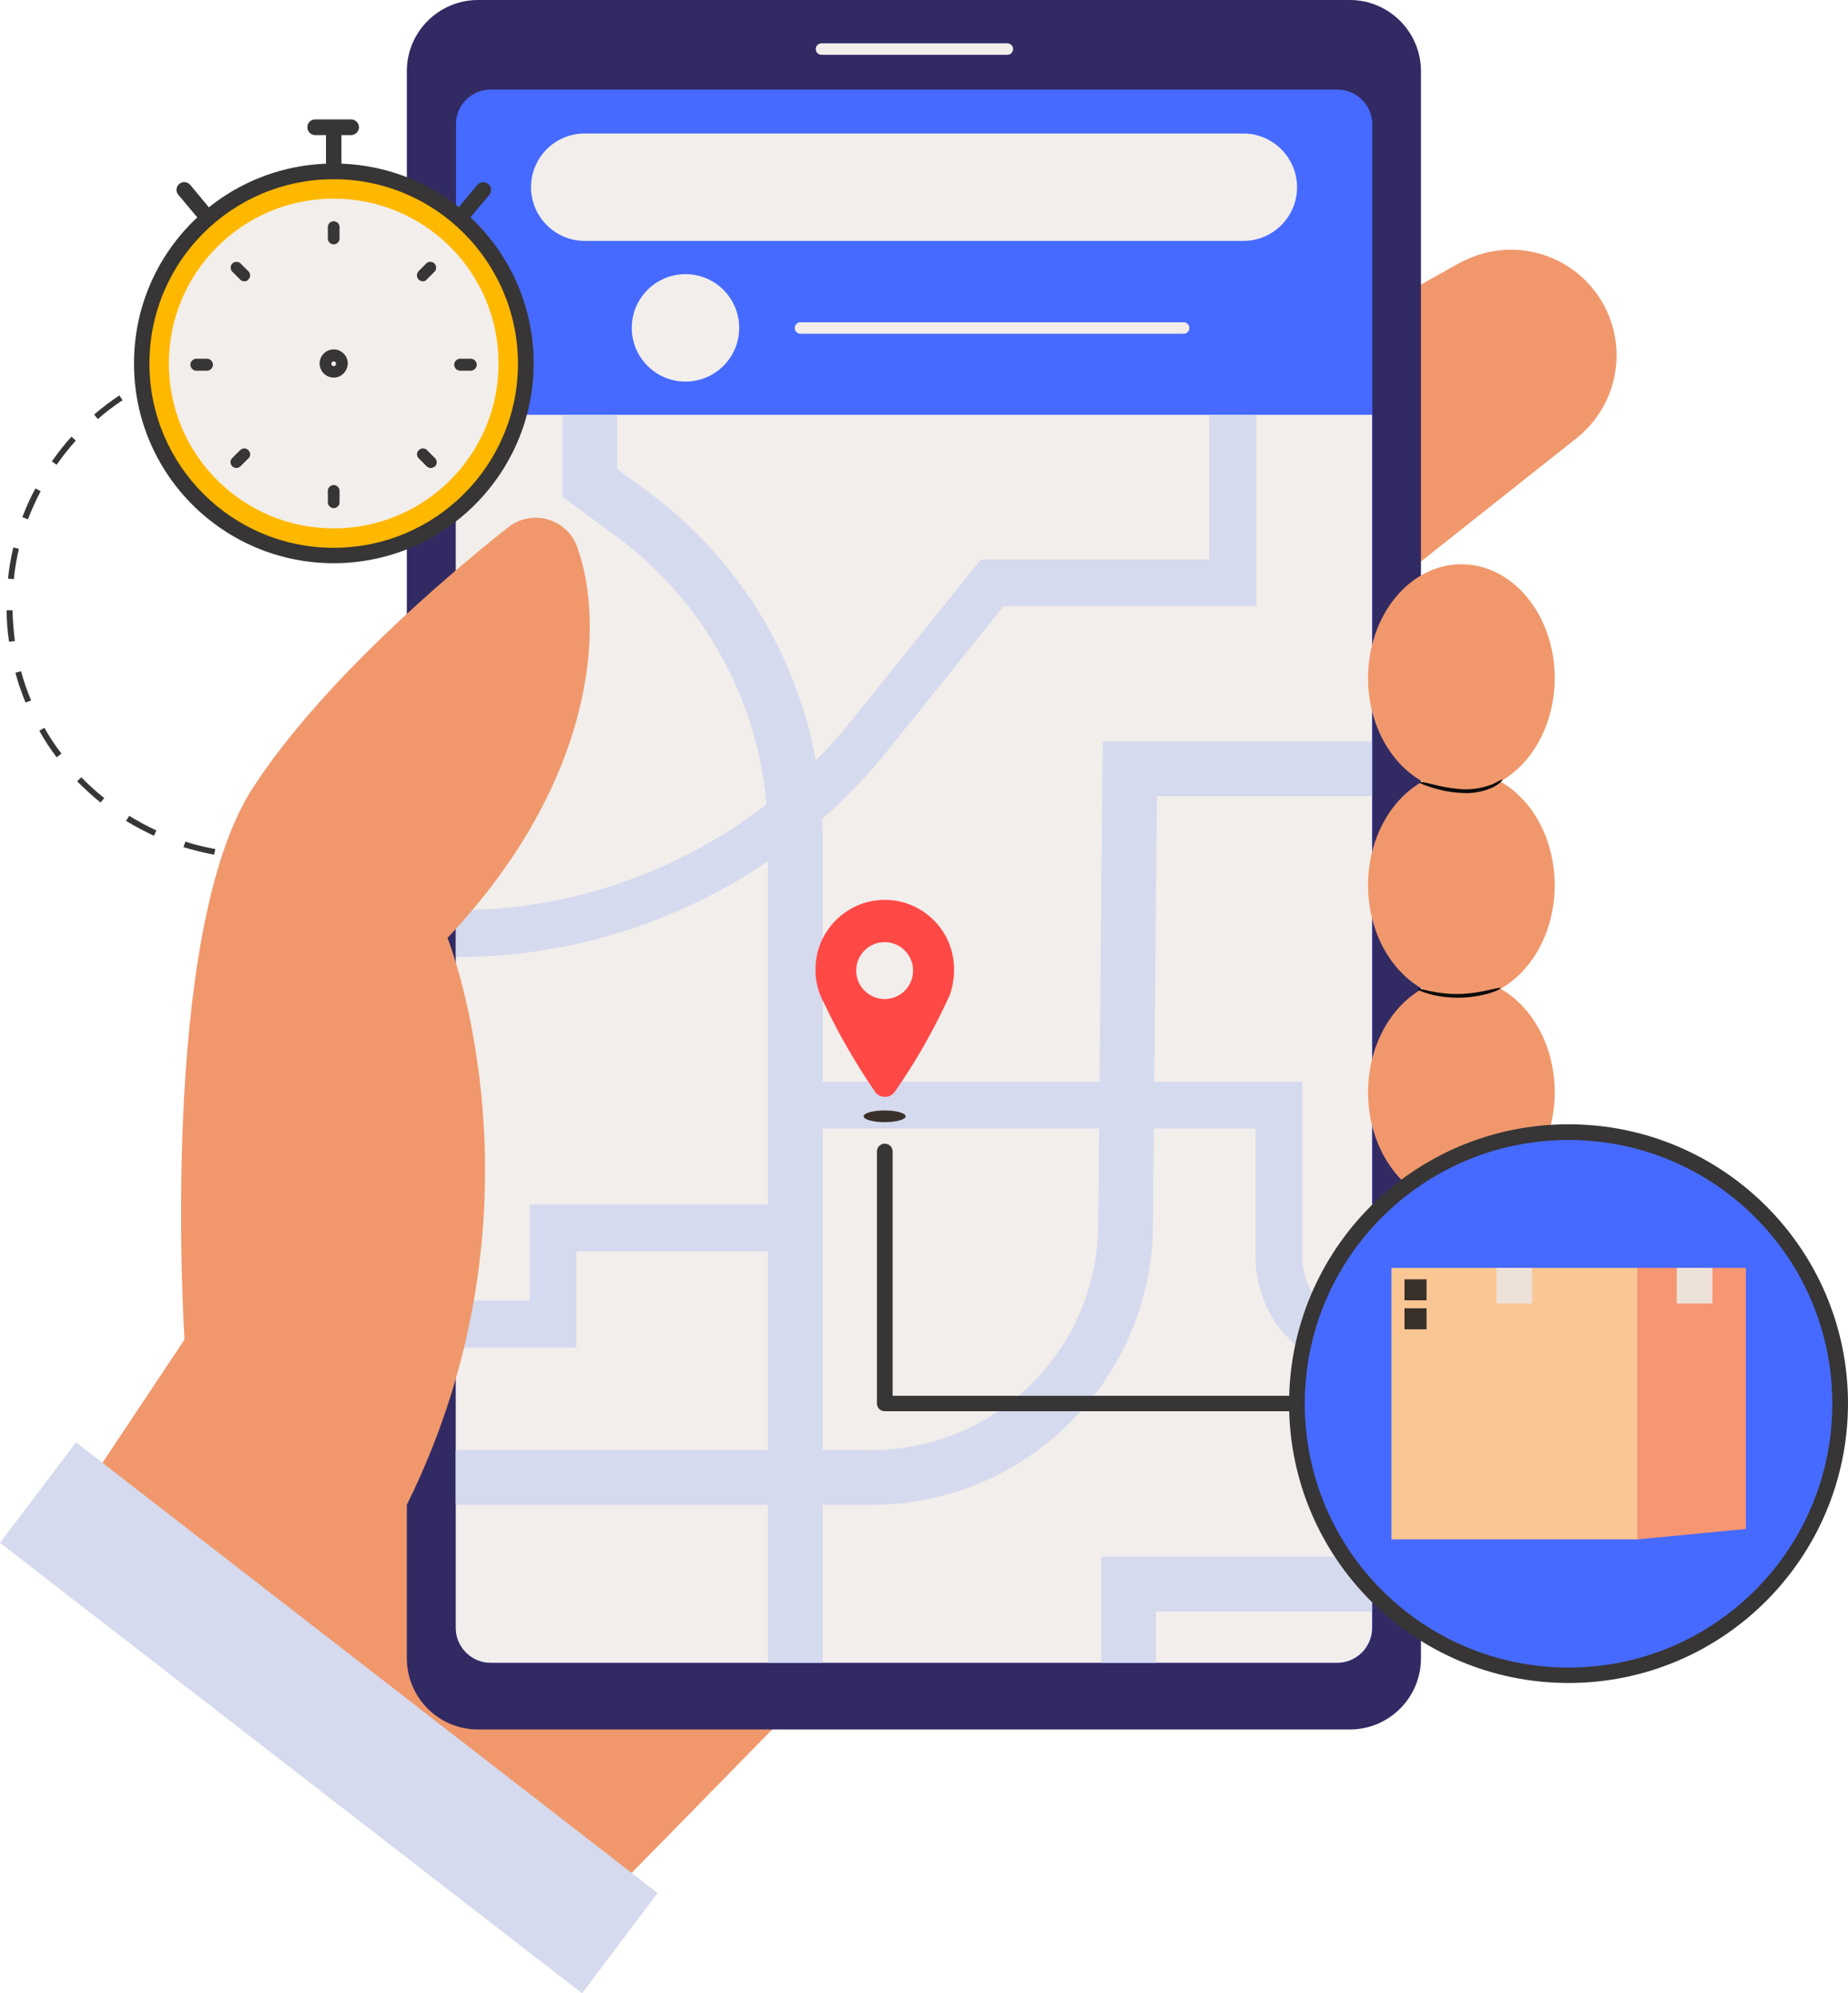 <?xml version="1.0" encoding="UTF-8"?><svg xmlns="http://www.w3.org/2000/svg" xmlns:xlink="http://www.w3.org/1999/xlink" height="749.6" preserveAspectRatio="xMidYMid meet" version="1.0" viewBox="28.0 0.2 695.0 749.6" width="695.0" zoomAndPan="magnify"><g><path d="M125.5,323.1c-1.7,0-3.4,0-5.2-0.1l0.1-2.2c3.9,0.2,7.7,0.2,11.6-0.1l0.1,2.2 C130,323.1,127.8,323.1,125.5,323.1z M108.5,321.6c-3.9-0.7-7.7-1.7-11.5-2.8l0.7-2.1c3.7,1.2,7.5,2.1,11.3,2.8L108.5,321.6z M143.9,321.4l-0.4-2.2c3.8-0.7,7.5-1.7,11.2-3l0.7,2.1C151.7,319.6,147.9,320.6,143.9,321.4L143.9,321.4z M85.9,314.5 c-3.6-1.7-7.1-3.5-10.5-5.6l1.2-1.9c3.3,2,6.7,3.9,10.2,5.5L85.9,314.5z M166.4,313.9l-0.9-2c3.5-1.7,6.9-3.6,10.1-5.6l1.2,1.9 C173.5,310.2,170.1,312.2,166.4,313.9L166.4,313.9z M65.8,302c-3.1-2.5-6-5.2-8.8-8l1.6-1.5c2.7,2.8,5.5,5.4,8.6,7.8L65.8,302z M186.4,301l-1.4-1.7c3-2.5,5.8-5.2,8.4-8l1.6,1.5C192.4,295.7,189.5,298.5,186.4,301L186.4,301z M49.3,285c-2.4-3.2-4.6-6.5-6.5-10 l1.9-1.1c1.9,3.4,4,6.6,6.4,9.7L49.3,285z M202.6,283.8l-1.8-1.3c2.3-3.1,4.3-6.4,6.2-9.8l1.9,1.1 C207,277.2,204.9,280.5,202.6,283.8L202.6,283.8z M37.6,264.4c-1.5-3.7-2.8-7.4-3.8-11.2l2.1-0.6c1,3.7,2.3,7.4,3.8,11L37.6,264.4z M214,262.9l-2.1-0.8c1.4-3.6,2.6-7.3,3.6-11.1l2.1,0.6C216.7,255.4,215.5,259.2,214,262.9z M31.4,241.5c-0.6-3.9-0.9-7.9-0.9-11.8 h2.2c0.1,3.9,0.4,7.7,0.9,11.6L31.4,241.5z M219.9,239.9l-2.2-0.3c0.5-3.8,0.7-7.7,0.7-11.6c0-1,0-2,0-3.1l2.2-0.1 c0,1,0.1,2.1,0.1,3.1C220.6,232,220.4,236,219.9,239.9L219.9,239.9z M33.2,218l-2.2-0.2c0.4-3.9,1.1-7.9,2-11.7l2.1,0.5 C34.2,210.3,33.6,214.2,33.2,218z M217.2,213.4c-0.6-3.8-1.4-7.6-2.5-11.3l2.1-0.6c1.1,3.8,2,7.7,2.6,11.6L217.2,213.4z M38.5,195.5 l-2.1-0.8c1.4-3.7,3-7.3,4.9-10.8l2,1C41.5,188.3,39.9,191.9,38.5,195.5z M210.8,191.2c-1.5-3.6-3.3-7-5.3-10.3l1.9-1.1 c2,3.4,3.8,6.9,5.4,10.6L210.8,191.2z M49.3,175l-1.8-1.3c2.3-3.2,4.7-6.4,7.4-9.3l1.6,1.5C53.9,168.8,51.5,171.8,49.3,175z M199,171.3c-2.4-3.1-4.9-6-7.7-8.7l1.6-1.6c2.8,2.8,5.4,5.8,7.8,8.9L199,171.3z M64.8,157.8l-1.4-1.7c3-2.6,6.2-5,9.5-7.2l1.2,1.8 C70.8,152.9,67.7,155.2,64.8,157.8z M182.6,154.9c-3-2.4-6.2-4.6-9.6-6.6l1.1-1.9c3.4,2,6.7,4.3,9.8,6.7L182.6,154.9z M84.1,144.9 l-1-2c3.5-1.8,7.2-3.3,10.9-4.6l0.7,2.1C91.1,141.7,87.5,143.2,84.1,144.9z M162.8,142.9c-3.5-1.6-7.2-2.9-10.9-4l0.6-2.1 c3.8,1.2,7.5,2.6,11.2,4.2L162.8,142.9z M105.9,137.2l-0.5-2.1c3.9-0.8,7.8-1.4,11.8-1.8l0.2,2.2 C113.5,135.9,109.7,136.4,105.9,137.2L105.9,137.2z M140.6,136.4c-3.8-0.6-7.7-1-11.6-1.1l0.1-2.2c4,0.2,7.9,0.5,11.8,1.2 L140.6,136.4z" fill="#373535"/></g><g><path clip-rule="evenodd" d="M129.2 456.2L66.4 550.5 265.4 704.7 357.9 610.3z" fill="#F0986C" fill-rule="evenodd"/></g><g><path clip-rule="evenodd" d="M632.5,117.6c-9-20-32.4-29-52.5-20c-1.1,0.5-2.2,1-3.3,1.6 l-23.2,13v106.2l67.4-53.4C635.2,153.6,639.9,134.1,632.5,117.6z" fill="#F0986C" fill-rule="evenodd"/></g><g><path d="M207.8,0.2h327.8c14.8,0,26.8,12,26.8,26.8v596.8c0,14.8-12,26.8-26.8,26.8H207.8c-14.8,0-26.8-12-26.8-26.8 V27C181,12.2,193,0.2,207.8,0.2z" fill="#322A63"/></g><g><path d="M212.6,33.9h318.4c7.2,0,13.1,5.9,13.1,13.1v565.4c0,7.2-5.9,13.1-13.1,13.1H212.6 c-7.2,0-13.1-5.9-13.1-13.1V47C199.4,39.7,205.3,33.9,212.6,33.9z" fill="#466AFF"/></g><g><path d="M406.7,16.5h-69.9c-1.2,0.1-2.1,1.1-2,2.3c0.1,1.1,0.9,1.9,2,2h69.9c1.2,0.1,2.2-0.8,2.3-2 c0.1-1.2-0.8-2.2-2-2.3C406.9,16.4,406.8,16.4,406.7,16.5L406.7,16.5z" fill="#F2EEEB"/></g><g><path d="M473,121.4H329.2c-1.2-0.1-2.2,0.8-2.3,2c-0.1,1.2,0.8,2.2,2,2.3c0.1,0,0.2,0,0.3,0H473 c1.2,0.1,2.2-0.8,2.3-2c0.1-1.2-0.8-2.2-2-2.3C473.2,121.4,473.1,121.4,473,121.4z" fill="#F2EEEB"/></g><g><path d="M495.6,50.4H247.9c-11.2,0-20.2,9.1-20.2,20.2s9.1,20.2,20.2,20.2l0,0h247.7c11.2,0,20.2-9.1,20.2-20.2 S506.7,50.4,495.6,50.4z" fill="#F2EEEB"/></g><g><path d="M199.4,156.2v456.2c0,7.2,5.9,13.1,13.1,13.1h318.4c7.2,0,13.1-5.9,13.1-13.1V156.2H199.4z" fill="#F2EEEB"/></g><g><ellipse cx="577.6" cy="255.2" fill="#F0986C" rx="35.1" ry="42.8"/></g><g><ellipse cx="577.6" cy="333.1" fill="#F0986C" rx="35.1" ry="42.9"/></g><g><ellipse cx="577.6" cy="411" fill="#F0986C" rx="35.1" ry="42.9"/></g><g><circle cx="285.8" cy="123.5" fill="#F2EEEB" r="20.2"/></g><g><path d="M355.9,566.1H199.4v-20.6h156.5c46.6-0.1,84.5-37.6,85.1-84.2l1.7-182.3H544v20.6h-80.9l-1.5,162 C461,519.2,413.6,566.1,355.9,566.1z" fill="#D5DAEE"/></g><g><path d="M337.4,625.5h-20.6V314.6c-0.1-44.6-21.3-86.5-57.3-112.9l-20-14.7v-30.8h20.6v20.4l11.6,8.5 c41.2,30.3,65.6,78.4,65.7,129.5V625.5z" fill="#D5DAEE"/></g><g><path d="M544,516.8c-24.2,0-43.8-19.6-43.8-43.8c0,0,0,0,0,0v-48.4H327.1v-17.6h190.7v66c0,14.4,11.7,26.1,26.2,26.1 c0,0,0,0,0,0l0,0V516.8z" fill="#D5DAEE"/></g><g><path d="M482.8,156.2v54.4h-85.9l-48.7,60.6c-36.1,45.2-90.9,71.4-148.7,71.3v17.6c63.2,0.1,123-28.5,162.5-77.9 l43.4-54h95.1v-72L482.8,156.2z" fill="#D5DAEE"/></g><g><path d="M244.8 507L199.4 507 199.4 489.3 227.2 489.3 227.2 453.1 327.1 453.1 327.1 470.8 244.8 470.8z" fill="#D5DAEE"/></g><g><path d="M462.7 625.5L442.1 625.5 442.1 585.6 544 585.6 544 606.2 462.7 606.2z" fill="#D5DAEE"/></g><g><path clip-rule="evenodd" d="M245,205.7c-3.2-8.6-12.7-12.9-21.3-9.8c-1.6,0.6-3.2,1.5-4.6,2.6 c-24.6,19.5-70.4,58.7-95.9,97.8C87.3,351.4,97.4,504,97.4,504l83.6,62.1c55.6-112.3,15.3-213.2,15.3-213.2 C251.1,294.9,256.1,236.2,245,205.7z" fill="#F0986C" fill-rule="evenodd"/></g><g><path d="M386.8,365.2c0.3-14.4-11.2-26.3-25.5-26.6s-26.3,11.2-26.6,25.5c0,0.3,0,0.7,0,1c0,3.1,0.6,6.2,1.7,9.1l0,0 l0.2,0.4c0.3,0.9,0.7,1.7,1.2,2.6c5.5,11.7,12,22.9,19.3,33.6c1.4,2,4.2,2.5,6.3,1.1c0.4-0.3,0.8-0.7,1.1-1.1 c7.4-10.6,13.9-21.9,19.4-33.6c0.4-0.8,0.8-1.7,1.2-2.6l0.2-0.4l0,0C386.2,371.4,386.8,368.3,386.8,365.2z" fill="#FE4947"/></g><g><circle cx="360.7" cy="365.2" fill="#F2EEEB" r="10.7"/></g><g><ellipse cx="360.7" cy="420" fill="#39302A" rx="7.9" ry="2.2"/></g><g><path d="M515.8,525.1H363.7v-91.7c0.1-1.6-1.1-3-2.8-3.1c-1.6-0.1-3,1.1-3.1,2.8c0,0.1,0,0.2,0,0.3V528 c0,1.6,1.3,2.9,2.9,2.9c0,0,0,0,0,0h155.1c1.6,0.1,3-1.1,3.1-2.8c0.1-1.6-1.1-3-2.8-3.1C516,525.1,515.9,525.1,515.8,525.1z" fill="#373535"/></g><g><circle cx="617.9" cy="528" fill="#466AFF" r="102.1"/></g><g><path d="M617.9,633.1c-58,0-105.1-47-105.1-105.1S559.9,423,617.9,423S723,470,723,528 C722.9,586.1,675.9,633.1,617.9,633.1z M617.9,428.9c-54.8,0-99.2,44.4-99.2,99.2c0,54.8,44.4,99.2,99.2,99.2 c54.8,0,99.2-44.4,99.2-99.2c0,0,0,0,0,0C717.1,473.3,672.7,428.9,617.9,428.9z" fill="#373535"/></g><g><path d="M551.3 477H643.8V579.1H551.3z" fill="#FAC694"/></g><g><path d="M684.6 575.2L643.8 579.1 643.8 477 684.6 477z" fill="#F79673"/></g><g><path d="M658.6 477H672V490.4H658.6z" fill="#EDE2D9"/></g><g><path d="M590.8 477H604.2V490.4H590.8z" fill="#EDE2D9"/></g><g><path d="M556.2 492.2H564.5V500.1H556.2z" fill="#39302A"/></g><g><path d="M556.2 481.3H564.5V489.2H556.2z" fill="#39302A"/></g><g><circle cx="153.5" cy="136.9" fill="#FFB800" r="72.2"/></g><g><circle cx="153.5" cy="136.9" fill="#F2EEEB" r="62"/></g><g><path d="M153.5,212c-41.5,0-75.2-33.6-75.1-75.2c0-41.5,33.6-75.1,75.2-75.1s75.1,33.6,75.1,75.2l0,0 C228.6,178.3,195,212,153.5,212z M153.5,67.6c-38.3,0-69.3,31-69.3,69.3s31,69.3,69.3,69.3s69.3-31,69.3-69.3 C222.7,98.6,191.7,67.6,153.5,67.6z" fill="#373535"/></g><g><path d="M153.5,67.6c-1.6,0-2.9-1.3-2.9-2.9c0,0,0,0,0,0V51.2c0-1.6,1.3-2.9,2.9-2.9s2.9,1.3,2.9,2.9v13.5 C156.4,66.3,155.1,67.6,153.5,67.6L153.5,67.6z" fill="#373535"/></g><g><path d="M160.2,51h-13.5c-1.6,0.1-3-1.1-3.1-2.8c-0.1-1.6,1.1-3,2.8-3.1c0.1,0,0.2,0,0.3,0h13.5 c1.6,0.1,2.9,1.5,2.8,3.1C162.9,49.7,161.7,50.9,160.2,51L160.2,51z" fill="#373535"/></g><g><path d="M106.2,85.2c-0.9,0-1.7-0.4-2.2-1.1l-8.9-10.6c-1.1-1.2-0.9-3.1,0.3-4.1c1.2-1.1,3.1-0.9,4.1,0.3 c0,0,0,0,0.1,0.1l8.8,10.6c1,1.3,0.9,3.1-0.4,4.1C107.6,85,106.9,85.2,106.2,85.2z" fill="#373535"/></g><g><path d="M200.9,85.2c-0.7,0-1.3-0.2-1.9-0.7c-1.2-1-1.4-2.9-0.4-4.1c0,0,0,0,0,0l8.9-10.6c1-1.3,2.9-1.4,4.1-0.4 c1.3,1,1.4,2.9,0.4,4.1l0,0l-8.9,10.6C202.6,84.8,201.7,85.2,200.9,85.2z" fill="#373535"/></g><g><path d="M190.1,176.2c-0.6,0-1.1-0.2-1.6-0.6l-3-3c-0.9-0.9-0.9-2.3,0-3.1c0.9-0.9,2.3-0.9,3.1,0l3,3 c0.9,0.9,0.8,2.3,0,3.1C191.2,175.9,190.6,176.2,190.1,176.2z" fill="#373535"/></g><g><path d="M119.9,106c-0.6,0-1.1-0.2-1.6-0.7l-3-3c-0.8-0.9-0.7-2.3,0.2-3.1c0.8-0.7,2.1-0.7,2.9,0l3,3 c0.9,0.9,0.9,2.3,0,3.1C121.1,105.8,120.5,106,119.9,106z" fill="#373535"/></g><g><path d="M187,106c-1.2,0-2.2-1-2.2-2.2c0-0.6,0.2-1.1,0.6-1.6l3-3c0.9-0.8,2.3-0.7,3.1,0.2c0.7,0.8,0.7,2.1,0,2.9 l-3,3C188.1,105.8,187.6,106,187,106z" fill="#373535"/></g><g><path d="M116.9,176.2c-1.2,0-2.2-1-2.2-2.2c0-0.6,0.2-1.1,0.6-1.5l3-3c0.9-0.9,2.3-0.9,3.1,0c0.9,0.9,0.9,2.3,0,3.1 l0,0l-3,3C118,175.9,117.5,176.2,116.9,176.2z" fill="#373535"/></g><g><path d="M205.2,139.6h-4.3c-1.2-0.1-2.1-1.1-2.1-2.4c0.1-1.1,1-2,2.1-2.1h4.3c1.2,0.1,2.1,1.1,2.1,2.4 C207.2,138.6,206.3,139.5,205.2,139.6z" fill="#373535"/></g><g><path d="M106,139.6h-4.3c-1.2-0.1-2.1-1.1-2.1-2.4c0.1-1.1,1-2,2.1-2.1h4.3c1.2,0.1,2.1,1.1,2.1,2.4 C108,138.6,107.1,139.5,106,139.6z" fill="#373535"/></g><g><path d="M153.5,92.1c-1.2,0-2.2-1-2.2-2.2c0,0,0,0,0,0v-4.3c0-1.2,1-2.2,2.2-2.2c1.2,0,2.2,1,2.2,2.2c0,0,0,0,0,0 v4.3C155.7,91.1,154.7,92.1,153.5,92.1C153.5,92.1,153.5,92.1,153.5,92.1z" fill="#373535"/></g><g><path d="M153.5,191.3c-1.2,0-2.2-1-2.2-2.2c0,0,0,0,0,0v-4.3c0-1.2,1-2.2,2.2-2.2c1.2,0,2.2,1,2.2,2.2c0,0,0,0,0,0 v4.3C155.7,190.3,154.7,191.3,153.5,191.3C153.5,191.3,153.5,191.3,153.5,191.3z" fill="#373535"/></g><g><path d="M153.5,142.2c-2.9,0-5.3-2.4-5.3-5.3c0-2.9,2.4-5.3,5.3-5.3c2.9,0,5.3,2.4,5.3,5.3 C158.7,139.8,156.4,142.2,153.5,142.2z M153.5,136.1c-0.5,0-0.9,0.4-0.9,0.9s0.4,0.9,0.9,0.9s0.9-0.4,0.9-0.9 C154.3,136.4,154,136.1,153.5,136.1z" fill="#373535"/></g><g><path clip-rule="evenodd" d="M56.6 542.6L275.3 712.1 246.9 749.8 28 580.4z" fill="#D5DAEE" fill-rule="evenodd"/></g><g><path d="M592.3,371.8c0.3,0.5-6.5,3.5-15.5,3.6s-15.8-2.7-15.6-3.3s6.8,2.1,15.5,1.9S592.1,371.1,592.3,371.8z" fill="#090B0B"/></g><g><path d="M593,293.4c0.2,0.2-1.1,1.7-3.8,3c-3.6,1.6-7.6,2.3-11.5,2c-3.9-0.2-7.7-0.9-11.4-2.1 c-2.8-0.9-4.5-1.6-4.4-1.9s1.9,0,4.7,0.7c3.7,1,7.4,1.6,11.2,1.9c3.7,0.2,7.5-0.4,11-1.7C591.3,294.3,592.8,293.1,593,293.4z" fill="#090B0B"/></g></svg>